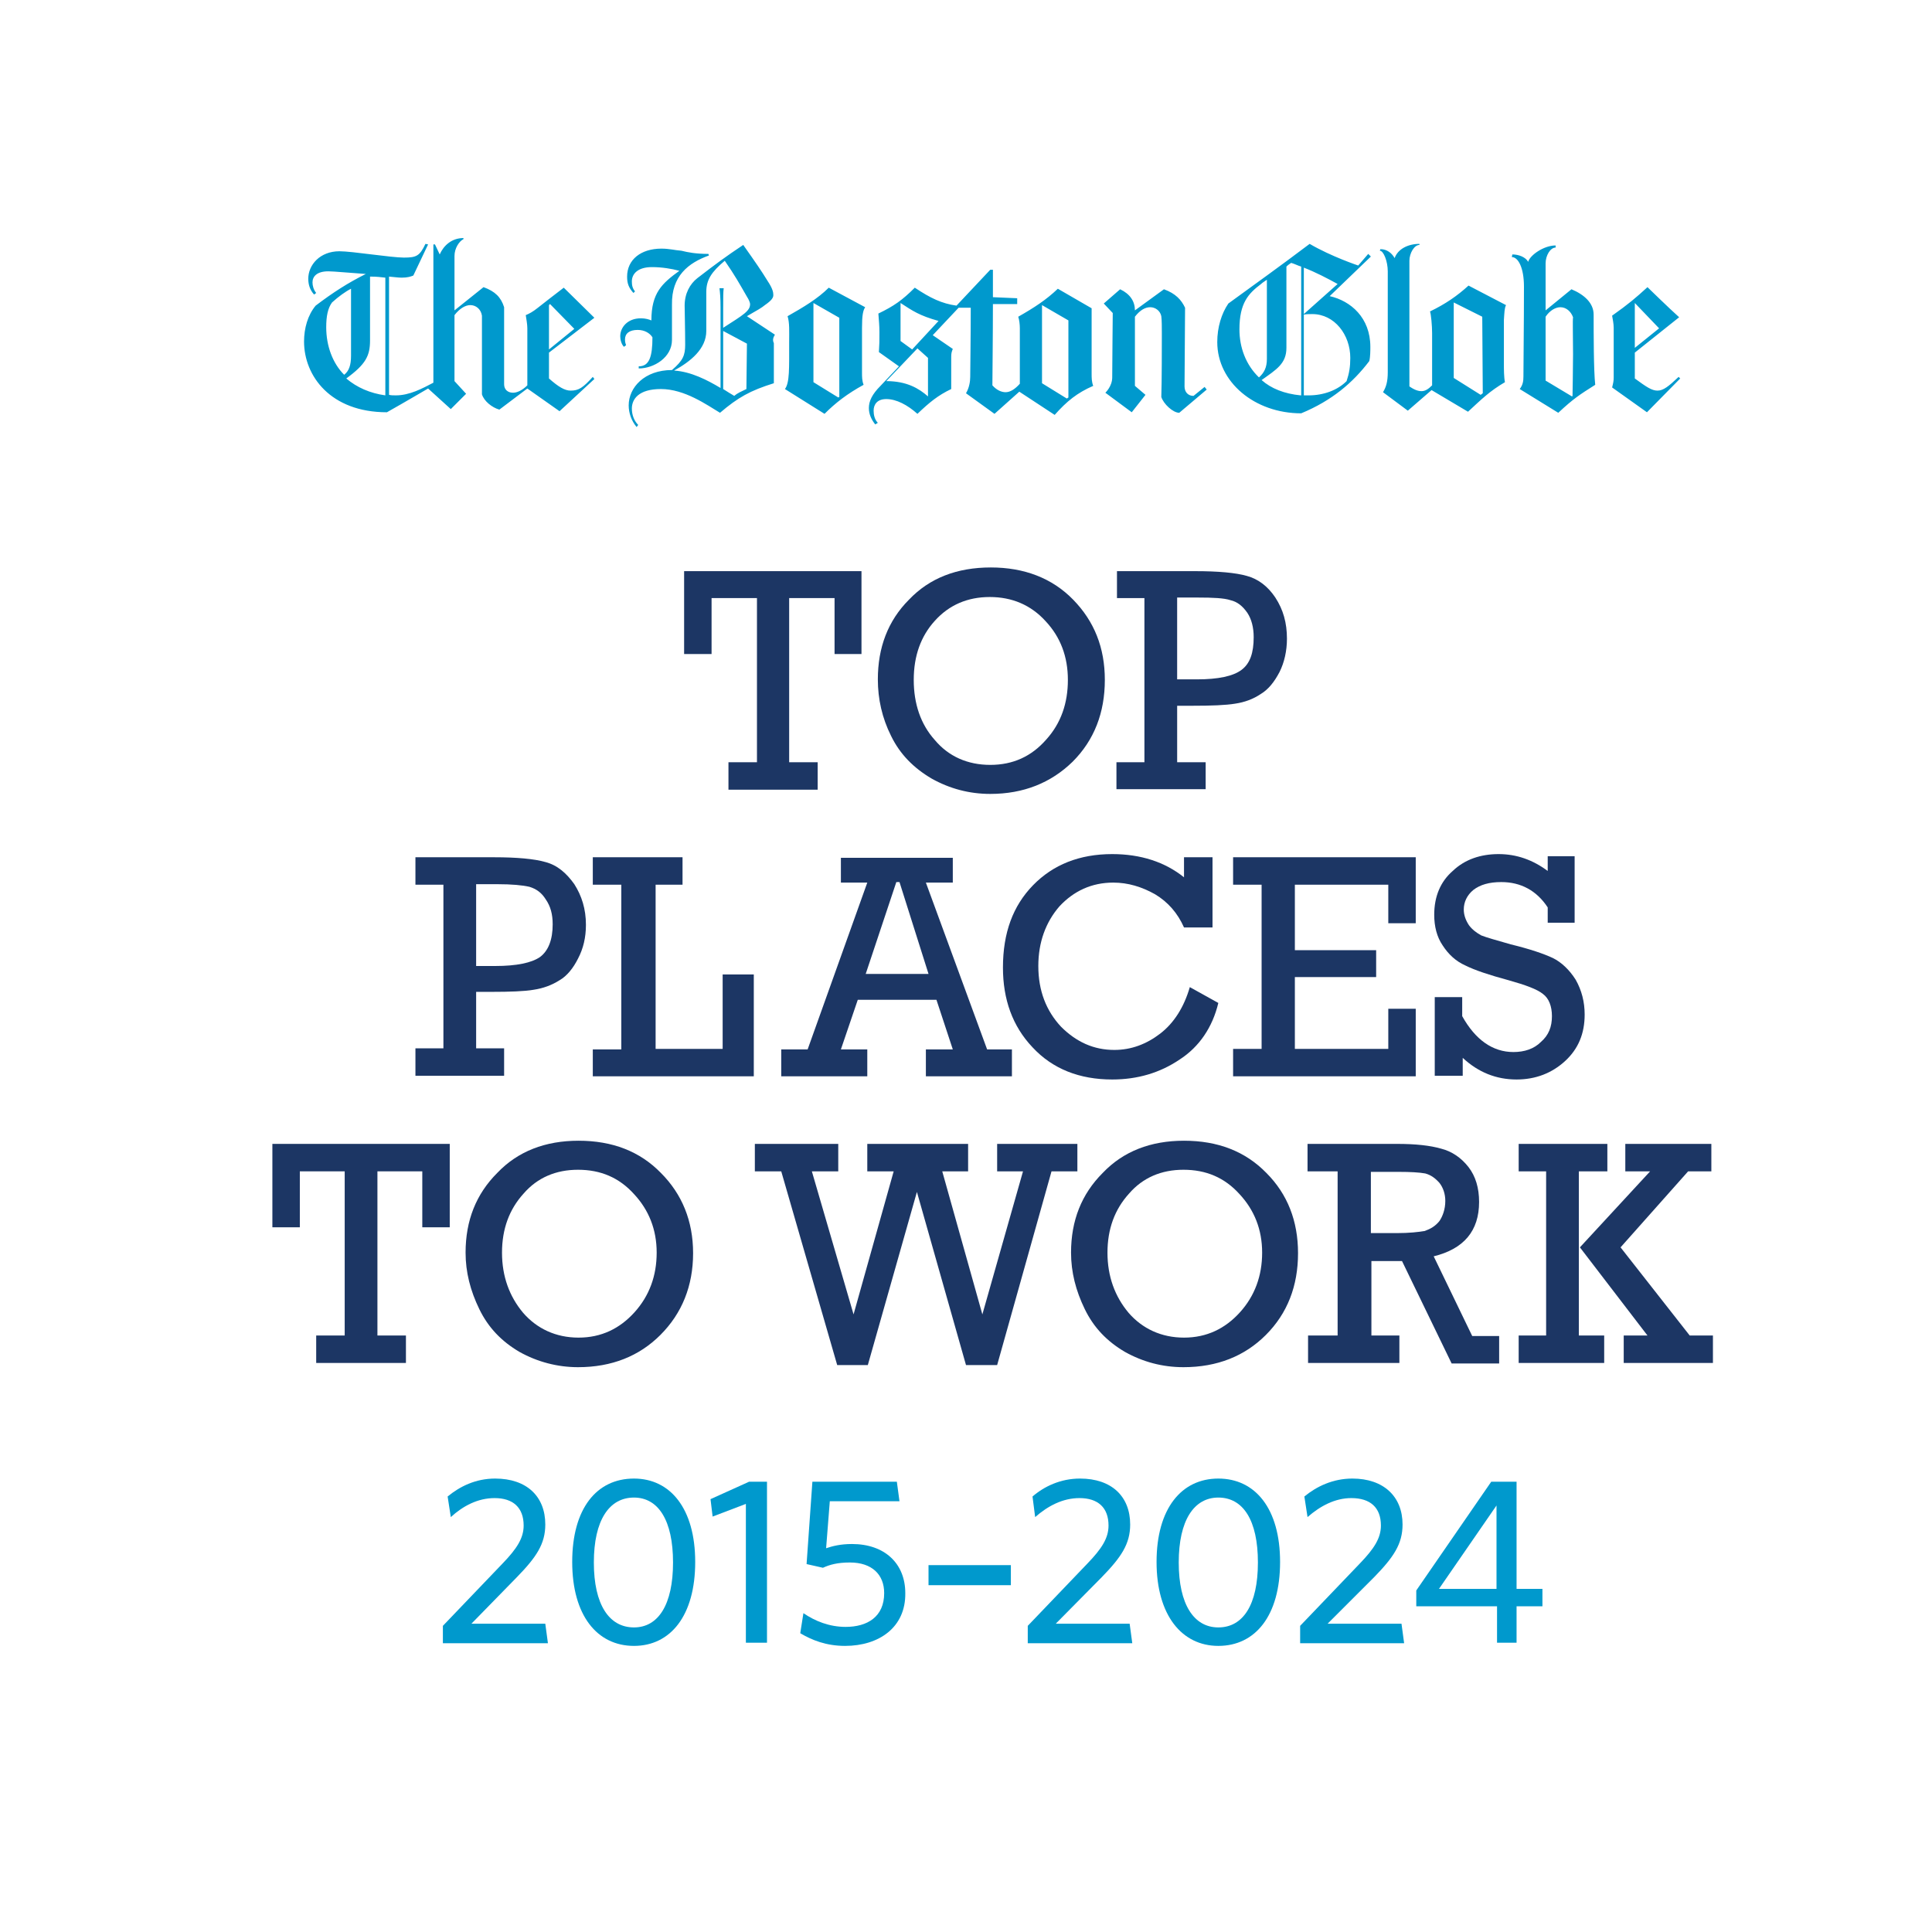 <svg version="1.2" xmlns="http://www.w3.org/2000/svg" viewBox="0 0 366 366" width="366" height="366">
	<title>Boston Globe_TPTW_15-2024_Square_color-grey-svg</title>
	<style>
		.s0 { fill: #1c3664 } 
		.s1 { fill: #0099cd } 
	</style>
	<g id="Layer_1">
		<g>
			<g>
				<path class="s0" d="m143.4 144.4v-31.1h-8.6v10.6h-5.2v-15.7h33.6v15.7h-5.1v-10.6h-8.6v31.1h5.4v5.2h-16.9v-5.2z"/>
				<path fill-rule="evenodd" class="s0" d="m166.3 128.7c0-6 1.9-11.1 5.9-15.1 3.9-4.1 9.1-6.1 15.5-6.1 6.3 0 11.6 2 15.6 6.1 4 4.1 6 9.1 6 15.2 0 6.2-2 11.4-6.1 15.5-4.1 4-9.3 6.1-15.6 6.1-4 0-7.7-1-11.1-2.9-3.4-2-6-4.6-7.7-8.1-1.7-3.4-2.5-7-2.5-10.7zm6.8 0.1c0 4.5 1.3 8.4 4 11.4 2.6 3.1 6.2 4.7 10.5 4.7 4.3 0 7.8-1.6 10.6-4.8 2.8-3.1 4.1-6.9 4.1-11.3 0-4.4-1.4-8.1-4.2-11.1-2.8-3.1-6.4-4.6-10.6-4.6-4.2 0-7.7 1.5-10.4 4.5q-4 4.4-4 11.2z"/>
				<path fill-rule="evenodd" class="s0" d="m216.8 113.3h-5.2v-5.1h14.8c4.4 0 7.7 0.3 9.8 0.9 2.2 0.6 4 2 5.4 4.1 1.5 2.3 2.2 4.8 2.2 7.8 0 2.3-0.5 4.5-1.4 6.3-1 1.9-2.1 3.3-3.6 4.2q-2.1 1.4-4.8 1.8c-1.8 0.3-4.5 0.4-8.1 0.4h-2.9v10.7h5.4v5.1h-16.9v-5.1h5.3zm9.9 15.4c4.1 0 6.9-0.6 8.5-1.8 1.6-1.2 2.3-3.2 2.3-6.2 0-1.8-0.4-3.4-1.2-4.6-0.9-1.3-1.9-2.1-3.2-2.4-1.2-0.4-3.3-0.5-6.2-0.5h-3.9v15.5z"/>
				<g>
					<path fill-rule="evenodd" class="s0" d="m84 167.6h-5.3v-5.2h14.9c4.3 0 7.6 0.3 9.7 0.9 2.3 0.6 4 2.1 5.5 4.2 1.4 2.2 2.2 4.7 2.2 7.7 0 2.4-0.5 4.5-1.5 6.4-0.9 1.8-2.1 3.3-3.5 4.1q-2.2 1.4-4.9 1.8c-1.7 0.3-4.5 0.4-8 0.4h-2.9v10.7h5.3v5.2h-16.8v-5.2h5.3zm9.8 15.4c4.1 0 6.9-0.6 8.5-1.7 1.6-1.2 2.4-3.3 2.4-6.2 0-1.9-0.4-3.4-1.3-4.7-0.8-1.3-1.8-2-3.1-2.4-1.3-0.3-3.3-0.5-6.2-0.5h-3.9v15.5z"/>
				</g>
				<path class="s0" d="m117.7 198.7v-31.1h-5.4v-5.2h17v5.2h-5.1v31.1h12.7v-14.1h5.9v19.3h-30.5v-5.1h5.4z"/>
				<path fill-rule="evenodd" class="s0" d="m177.4 189.4h-14.9l-3.2 9.4h5v5.1h-16.3v-5.1h5l11.3-31.6h-5v-4.7h21.2v4.7h-5.1l11.6 31.6h4.7v5.1h-16.3v-5.1h5.1zm-1.5-4.9l-5.5-17.4h-0.6l-5.8 17.4z"/>
				<path class="s0" d="m225.4 187l5.4 3c-1.1 4.6-3.6 8.3-7.3 10.7q-5.6 3.8-12.8 3.8c-6.2 0-11.3-2-15.1-6.1-3.8-4-5.6-9.1-5.6-15.1 0-6.6 1.9-11.7 5.7-15.6 3.8-3.9 8.8-5.9 15-5.9 5.4 0 10 1.5 13.6 4.4v-3.8h5.4v13.3h-5.4c-1.2-2.7-3-4.8-5.5-6.3-2.5-1.4-5.1-2.2-7.9-2.2-4.1 0-7.5 1.6-10.2 4.5-2.6 3-4 6.8-4 11.3 0 4.7 1.5 8.5 4.3 11.5 2.9 2.9 6.2 4.4 10.1 4.4 3.2 0 6.1-1.1 8.7-3.1 2.6-2 4.5-5 5.6-8.8z"/>
				<path class="s0" d="m239 198.7v-31.1h-5.4v-5.2h34.6v12.5h-5.2v-7.3h-17.7v12.4h15.4v5.1h-15.4v13.6h17.7v-7.6h5.2v12.8h-34.6v-5.2z"/>
				<path class="s0" d="m271.8 203.9v-15h5.2v3.6c2.5 4.5 5.8 6.8 9.7 6.8 2.1 0 3.9-0.6 5.2-1.9 1.5-1.3 2.1-2.9 2.1-4.9 0-1.9-0.6-3.4-1.7-4.2-1.1-0.9-3.3-1.7-6.5-2.6-3.7-1-6.4-1.9-8.2-2.8-1.8-0.8-3.2-2.1-4.3-3.8-1.1-1.6-1.6-3.6-1.6-5.8 0-3.5 1.2-6.3 3.5-8.3 2.3-2.2 5.3-3.2 8.7-3.2 3.4 0 6.5 1.1 9.3 3.2v-2.8h5.1v12.6h-5.1v-2.9c-2.1-3.2-5.1-4.8-8.8-4.8-2.3 0-4 0.5-5.3 1.5-1.2 1-1.8 2.3-1.8 3.7 0 1.1 0.4 2.1 1 3 0.6 0.8 1.4 1.4 2.3 1.9 1 0.4 2.8 0.9 5.6 1.7 3.7 0.9 6.3 1.8 8 2.6 1.6 0.8 3.1 2.2 4.3 4.1q1.7 3 1.7 6.6c0 3.6-1.2 6.5-3.7 8.8-2.5 2.3-5.6 3.5-9.2 3.5q-5.8 0-10.2-4.1v3.4h-5.3z"/>
				<path class="s0" d="m65.3 253v-31.1h-8.5v10.6h-5.2v-15.8h33.6v15.8h-5.2v-10.6h-8.5v31.1h5.4v5.2h-17v-5.2z"/>
				<path fill-rule="evenodd" class="s0" d="m88.2 237.3c0-6.1 2-11.1 6-15.1 3.9-4.1 9.1-6.1 15.4-6.1 6.4 0 11.6 2 15.6 6.1 4 4 6.1 9.1 6.1 15.2 0 6.2-2.1 11.4-6.2 15.5-4 4-9.2 6.1-15.6 6.1-3.9 0-7.7-1-11.1-2.9-3.4-2-5.9-4.6-7.6-8.1-1.7-3.5-2.6-7-2.6-10.7zm6.9 0c0 4.5 1.4 8.3 4 11.4 2.6 3 6.2 4.7 10.5 4.7 4.3 0 7.8-1.7 10.6-4.8 2.8-3.1 4.2-6.9 4.2-11.3 0-4.4-1.5-8.1-4.3-11.1-2.8-3.1-6.3-4.6-10.6-4.6-4.2 0-7.7 1.5-10.3 4.5q-4.1 4.5-4.1 11.2z"/>
				<path class="s0" d="m158.6 258.6l-10.6-36.7h-5v-5.2h15.8v5.2h-5l7.9 27.1 7.6-27.1h-5v-5.2h19.1v5.2h-4.9l7.6 27.1 7.7-27.1h-4.9v-5.2h15.2v5.2h-4.9l-10.3 36.7h-5.9l-9.3-32.8-9.3 32.8z"/>
				<path fill-rule="evenodd" class="s0" d="m202.9 237.3c0-6.1 2-11.1 6-15.1 3.9-4.1 9.1-6.1 15.4-6.1 6.4 0 11.6 2 15.6 6.1 4 4 6 9.1 6 15.2 0 6.2-2 11.4-6.1 15.5-4 4-9.2 6.1-15.6 6.1-4 0-7.7-1-11.1-2.9-3.4-2-5.9-4.6-7.6-8.1-1.7-3.5-2.6-7-2.6-10.7zm6.9 0c0 4.5 1.4 8.3 4 11.4 2.6 3 6.2 4.7 10.5 4.7 4.3 0 7.8-1.7 10.6-4.8 2.8-3.1 4.2-6.9 4.2-11.3 0-4.4-1.5-8.1-4.3-11.1-2.8-3.1-6.3-4.6-10.6-4.6-4.2 0-7.7 1.5-10.3 4.5q-4.1 4.5-4.1 11.2z"/>
				<path fill-rule="evenodd" class="s0" d="m253.4 253v-31.1h-5.7v-5.2h16.9c3.6 0 6.3 0.3 8.4 0.9 2 0.5 3.8 1.7 5.2 3.5q2 2.6 2 6.6c0 5.5-2.9 8.9-8.6 10.3l7.3 15.1h5.1v5.2h-9l-9.4-19.4h-5.8v14.1h5.3v5.2h-17.3v-5.2zm6.3-19.4h4.9c2.4 0 4.1-0.2 5.3-0.4 1.1-0.4 2-0.9 2.8-1.9 0.6-0.9 1.1-2.2 1.1-3.8 0-1.3-0.4-2.5-1.1-3.4-0.8-0.9-1.6-1.5-2.7-1.8-1.1-0.2-2.8-0.3-5-0.3h-5.3z"/>
				<path class="s0" d="m292.9 253v-31.1h-5.2v-5.2h16.8v5.2h-5.4v31.1h4.8v5.2h-16.2v-5.2zm6.4-16.7l13.3-14.4h-4.7v-5.2h16.3v5.2h-4.4l-12.8 14.4 13.1 16.7h4.4v5.2h-16.9v-5.2h4.5z"/>
			</g>
			<g>
				<path fill-rule="evenodd" class="s1" d="m295.2 78.2l-7.3-4.5c0.6-0.8 0.7-1.5 0.7-2.4 0-3 0.1-9.8 0.1-17 0-3.6-1.1-5.6-2.3-5.6l0.1-0.5c1.2 0 2.5 0.5 3 1.4 0.3-1.2 2.9-3.1 5.2-3.1v0.4c-1 0-1.9 1.5-1.9 3v8.9l4.9-4c2.4 1 4.2 2.6 4.2 4.8 0 3.4 0 10.6 0.3 13.3-3 1.9-4.1 2.6-7 5.3zm16.8-0.1l-6.6-4.7c0.2-0.8 0.3-1.2 0.3-1.9v-9.4c0-0.8-0.2-1.7-0.3-2.3 3.1-2.2 4.4-3.3 6.7-5.4 0 0 4.1 4 6 5.7l-8.4 6.7v4.9c2.2 1.6 3.2 2.3 4.3 2.3 1.1 0 2.1-0.8 4-2.6l0.3 0.3zm-14-18c-0.4-1.1-1.3-1.9-2.4-1.9-0.9 0-2 0.6-2.8 1.8v12.1l5 3 0.1-0.1c0-0.2 0.1-5.3 0.1-7.9 0-3.3-0.1-6.4 0-7zm11.7-2.7v8.5l4.6-3.7zm-57.8-1.3c4 0.9 7.7 4.1 7.7 9.6 0 0.7 0 1.9-0.2 2.7-3.1 4.1-7.1 7.5-12.9 9.9-8.8 0-15.9-5.9-15.9-13.5 0-2.8 0.8-5.4 2.1-7.3 5.5-4 9.7-7 15.4-11.3 4.1 2.4 9.2 4.1 9.2 4.1l1.9-2.2 0.5 0.5zm-5.4 18.8v-24.4c-0.7-0.2-1.2-0.5-1.9-0.7-0.3 0.2-0.6 0.4-0.9 0.7v15.4c0 3-1.9 4.1-4.7 6.1 1.8 1.6 4.3 2.6 7.4 2.9zm2.1-15.4c-0.6 0-1.1 0-1.6 0.1v15.3h0.9c2.9 0 5.5-1 7.2-2.7 0.5-1.5 0.7-2.7 0.7-4.4 0-4.4-3-8.3-7.2-8.3zm-1.6-8.8v8.8l6.4-5.7c-2-1.1-4.1-2.2-6.4-3.1zm37.9 9.9v8.5c0 0.7 0 2.4 0.2 3.3-2.9 1.7-4.4 3.2-7 5.6l-6.9-4.1-4.5 3.9-4.7-3.5c0.6-1 0.9-2 0.9-3.8v-19.1c0-1.9-0.8-3.9-1.5-3.9l0.1-0.3c1.3 0 2.2 0.8 2.7 1.7 0.6-1.7 2.5-2.7 4.7-2.7v0.2c-1 0-1.9 1.6-1.9 3v23.8c1 0.7 1.7 0.9 2.3 0.9 0.7 0 1.3-0.4 2-1.1v-9.9c0-1.4-0.2-3.6-0.4-4.1 2.9-1.4 5.1-2.9 7.3-4.9l7.1 3.7c-0.3 0.6-0.3 1.4-0.4 2.8zm-44.9-7.6c-0.4 0.3-0.8 0.5-1.1 0.8-2.4 1.8-4.1 3.6-4.1 8.6 0 3.4 1.2 6.7 3.7 9.1 1-0.9 1.5-1.9 1.5-3.5zm40.8 7l-5.4-2.7v14.3l5.1 3.2 0.4-0.3zm-81 18.6l-6.7-4.4-4.7 4.2-5.4-3.9c0.6-1 0.8-2.2 0.8-3.1 0-0.8 0.1-7.7 0.1-13.1h-2.3l-4.9 5.2 3.8 2.6c-0.2 0.5-0.3 0.8-0.3 1.5v6.1c-2.5 1.2-4.1 2.5-6.4 4.7-1.9-1.7-4-2.8-5.9-2.8-1.7 0-2.4 1-2.4 2.2 0 0.8 0.2 1.7 0.8 2.3l-0.5 0.3c-0.7-0.9-1.2-1.9-1.2-3.1 0-1.3 0.6-2.6 2.2-4.2l3.5-3.7-3.8-2.7c0.1-1.5 0.1-2 0.1-3.7 0-1.4-0.1-2.2-0.2-3.6 2.9-1.4 4.5-2.5 6.9-4.9 3 2 5.1 3 7.9 3.4l6.4-6.8h0.5c0 0.9 0 5.2 0 5.2l4.6 0.2v1.1h-4.6c0 5.6-0.1 14.6-0.1 15.4 0.8 0.9 1.7 1.3 2.5 1.3 0.9 0 1.8-0.6 2.7-1.6v-10.5c0-0.7-0.1-1.6-0.3-2.2 3-1.7 5.3-3.2 7.5-5.3l6.4 3.7v12.4c0 0.8 0 1.5 0.3 2.3-3 1.3-5 2.9-7.3 5.5zm-29.2-21.2v7.2l2.2 1.6 5-5.4c-3.6-1-4.9-1.9-7.2-3.4zm31.8 3.3l-5-2.9v14.8l4.7 2.9 0.3-0.2zm-26.6 7.1l-2-1.8-5.9 6.2c3.9 0 6.2 1.4 7.9 2.9zm47.6 10.4c-1.2 0-3-1.7-3.4-3 0.1-2.8 0.1-9.9 0.1-12 0-1.2 0-2.5-0.1-3.3-0.2-1-1.1-1.7-2.1-1.7-0.9 0-1.9 0.5-2.9 1.8v13.1l2 1.7-2.6 3.3-5-3.7c0 0 1.3-1.2 1.3-2.9 0-1.8 0.1-12.2 0.1-12.2l-1.7-1.8 3.1-2.7c1.9 0.9 2.8 2.3 2.8 4l5.5-4c2.2 0.8 3.3 2 4 3.5 0 2.1-0.1 13.8-0.1 14.9 0 1.1 0.7 1.8 1.7 1.8l2.1-1.7 0.4 0.5zm-76.8-13.2v7.6c-4.5 1.4-6.8 2.7-10.2 5.6-2.5-1.5-6.7-4.5-11.2-4.5-4.2 0-5.5 1.9-5.5 3.7 0 1.3 0.5 2.4 1.2 3.1l-0.3 0.4c-1-1.2-1.5-2.7-1.5-4.1 0-3.4 3-6.7 8.2-6.7 2.1-1.8 2.5-2.8 2.5-4.8 0-2.7-0.1-6.6-0.1-7.4 0-2.3 1-4.1 2.4-5.2 3.5-2.7 5.4-4.1 8.7-6.3 2.4 3.4 3.5 5 4.6 6.8 1 1.5 1.1 2.2 1.1 2.7 0 0.5-0.3 1-1.6 1.9-0.6 0.5-1.3 0.9-3.4 2.1l5.3 3.5c-0.3 0.5-0.5 1-0.2 1.6zm-5.1-8.8c-1.5-2.6-2.2-3.9-4.2-6.8-2.5 2.1-3.5 3.6-3.5 5.9v7.4c0 3.4-3 5.8-6.1 7.5 3.2 0.2 6.3 1.8 8.8 3.3v-15.2c0-1.9-0.1-2.9-0.2-3.7h0.8c-0.1 0.7-0.1 1.8-0.1 3.7v3.8c3.9-2.5 5.1-3.2 5.1-4.5 0-0.2-0.2-0.8-0.6-1.4zm21.8 5.9v8.5c0 0.8 0 1.5 0.3 2.3-3.1 1.7-5.3 3.4-7.4 5.5l-7.5-4.7c0.9-1.2 0.8-3.9 0.8-8.9 0-2 0.1-3.6-0.3-4.9 3-1.7 5.7-3.3 7.8-5.4l6.9 3.7c-0.4 0.6-0.6 1.5-0.6 3.9zm-36-4.4v6.7c0 3.3-3.4 5.4-6.3 5.4v-0.4c2 0 2.6-1.8 2.6-5.5-0.5-0.8-1.5-1.4-2.8-1.4-1.6 0-2.4 0.7-2.4 1.8 0 0.5 0.1 0.8 0.2 1.1l-0.4 0.3c-0.5-0.5-0.7-1.4-0.7-2 0-1.7 1.4-3.4 3.9-3.4 0.9 0 1.5 0.2 2 0.4 0-5.2 2-7 5.3-9.4-1.5-0.4-3.3-0.7-5.2-0.7-2.7 0-3.8 1.3-3.8 2.7 0 0.7 0.1 1.3 0.6 1.9l-0.3 0.3c-0.9-1-1.2-1.8-1.2-3.1 0-3.2 2.6-5.3 6.5-5.3 1.5 0 2.5 0.3 3.8 0.4 1.2 0.3 2.7 0.6 5.1 0.6l0.1 0.3c-3.9 1.4-7.1 3.9-7 9.3zm9.7 5v11c0.8 0.5 1.4 0.9 2.1 1.3 0.7-0.6 1.3-0.8 2.3-1.3l0.1-8.6zm22-2.5l-4.9-2.8v15l4.7 2.9 0.2-0.1zm-53 17.7l-6.1-4.3-5.3 4c-1.4-0.4-2.9-1.6-3.3-2.9v-14.9c-0.2-1.3-1.2-2-2.2-2-0.9 0-2 0.6-3 1.9v12.5l2.2 2.4-2.9 2.9-4.3-3.9c0 0-4.6 2.7-7.8 4.5-10.7 0-15.7-6.9-15.7-13.4 0-2.5 0.7-5 2.2-6.8 3.3-2.5 6.1-4.3 9.5-6-3-0.2-6.1-0.5-7.1-0.5-2.2 0-3 1-3 2.1 0 0.6 0.2 1.4 0.7 2l-0.4 0.3c-0.8-0.9-1.1-1.9-1.1-3 0-2.6 2.2-5.2 5.9-5.2 1.2 0 3.7 0.3 6.1 0.6 2.4 0.3 5 0.6 6.1 0.6 2.4 0 3-0.3 4.1-2.6l0.5 0.1-2.8 5.9c-0.5 0.2-1.1 0.4-2.2 0.4-0.6 0-1.3-0.1-2.4-0.2v22.4c0.4 0.1 0.8 0.1 1.3 0.1 2.6 0 5-1.3 7.1-2.4v-26.2h0.3l0.9 1.9c0.7-1.6 2.2-3.1 4.5-3.1v0.2c-0.8 0.4-1.7 1.7-1.7 3.2v10.3l5.5-4.4c2.2 0.8 3.3 1.9 3.9 3.8v14.6c0 1 0.7 1.6 1.7 1.6 0.7 0 1.7-0.4 2.7-1.4v-10.8c0-0.8-0.2-1.8-0.3-2.5 0.7-0.3 1.3-0.6 2.3-1.4 1.9-1.5 2.3-1.8 4.9-3.8l5.8 5.7-8.6 6.6v4.9c1.8 1.6 3 2.3 4.1 2.3 1.5 0 2.3-0.5 4.2-2.6l0.3 0.4zm-32.9-3q0 0-0.1 0zm-0.1 0v-22.3c-0.9-0.1-1.6-0.2-2.8-0.2h-0.1v12.1c0 2.9-0.8 4.5-4.5 7.2 2 1.7 4.5 2.8 7.4 3.2zm31.2-17.3l-0.2 0.2v8.4l4.8-3.9zm-37.7-2.9c-1 0.5-2.4 1.5-3.6 2.6-0.8 1.1-1.1 2.6-1.1 4.7 0 3.5 1.2 6.8 3.4 9 0.9-0.7 1.3-1.8 1.3-3.6z"/>
			</g>
			<g>
				<path class="s1" d="m83.9 311.2v-3.2l11.3-11.8c2.7-2.8 4-4.8 4-7.2 0-3.4-2-5.2-5.5-5.2-3.2 0-6 1.5-8.3 3.6l-0.6-3.9c2.3-1.9 5.3-3.4 9-3.4 6 0 9.5 3.4 9.5 8.7 0 3.7-1.7 6.2-5.4 10l-8.6 8.8h14l0.5 3.7h-19.9z"/>
				<path fill-rule="evenodd" class="s1" d="m120.1 311.8c-7 0-11.7-5.8-11.7-15.9 0-10.1 4.6-15.8 11.7-15.8 6.9 0 11.6 5.7 11.6 15.8 0 10.2-4.7 15.9-11.6 15.9zm0-28.1c-4.7 0-7.6 4.3-7.6 12.3 0 8 2.9 12.3 7.6 12.3 4.6 0 7.4-4.3 7.4-12.3 0-8-2.8-12.3-7.4-12.3z"/>
				<path class="s1" d="m141.3 311.2v-26.3l-6.3 2.4-0.4-3.3 7.3-3.3h3.4v30.5z"/>
				<path class="s1" d="m160.1 311.8c-3.6 0-6.3-1.1-8.5-2.4l0.6-3.8c2.2 1.5 4.9 2.6 8 2.6 4.1 0 7.3-1.9 7.3-6.4 0-3.5-2.3-5.8-6.5-5.8-2.3 0-3.8 0.4-5.1 1l-3.1-0.7 1.1-15.6h16l0.5 3.7h-13.2l-0.7 8.9c1.2-0.4 2.7-0.8 4.9-0.8 6.2 0 10.1 3.7 10.1 9.3 0.1 6.5-5 10-11.4 10z"/>
				<path class="s1" d="m191.5 296.5v3.8h-15.6v-3.8z"/>
				<path class="s1" d="m194.7 311.2v-3.2l11.3-11.8c2.7-2.8 4-4.8 4-7.2 0-3.4-2-5.2-5.5-5.2-3.2 0-6 1.5-8.4 3.6l-0.5-3.9c2.2-1.9 5.3-3.4 9-3.4 6 0 9.5 3.4 9.5 8.7 0 3.7-1.7 6.2-5.4 10l-8.7 8.8h14l0.5 3.7h-19.8z"/>
				<path fill-rule="evenodd" class="s1" d="m230.8 311.8c-6.9 0-11.7-5.8-11.7-15.9 0-10.1 4.7-15.8 11.7-15.8 7 0 11.7 5.7 11.7 15.8 0 10.2-4.7 15.9-11.7 15.9zm0-28.1c-4.6 0-7.5 4.3-7.5 12.3 0 8 2.9 12.3 7.5 12.3 4.7 0 7.5-4.3 7.5-12.3 0-8-2.8-12.3-7.5-12.3z"/>
				<path class="s1" d="m246.3 311.2v-3.2l11.3-11.8c2.7-2.8 4-4.8 4-7.2 0-3.4-2-5.2-5.6-5.2-3.1 0-5.9 1.5-8.3 3.6l-0.6-3.9c2.3-1.9 5.4-3.4 9.1-3.4 5.9 0 9.5 3.4 9.5 8.7 0 3.7-1.7 6.2-5.4 10l-8.8 8.8h14l0.5 3.7h-19.7z"/>
				<path fill-rule="evenodd" class="s1" d="m287.3 304.3v6.9h-3.7v-6.9h-15.3v-3l14.2-20.6h4.8v20.3h4.9v3.3zm-3.8-19.1l-10.9 15.8h10.9z"/>
			</g>
		</g>
	</g>
</svg>